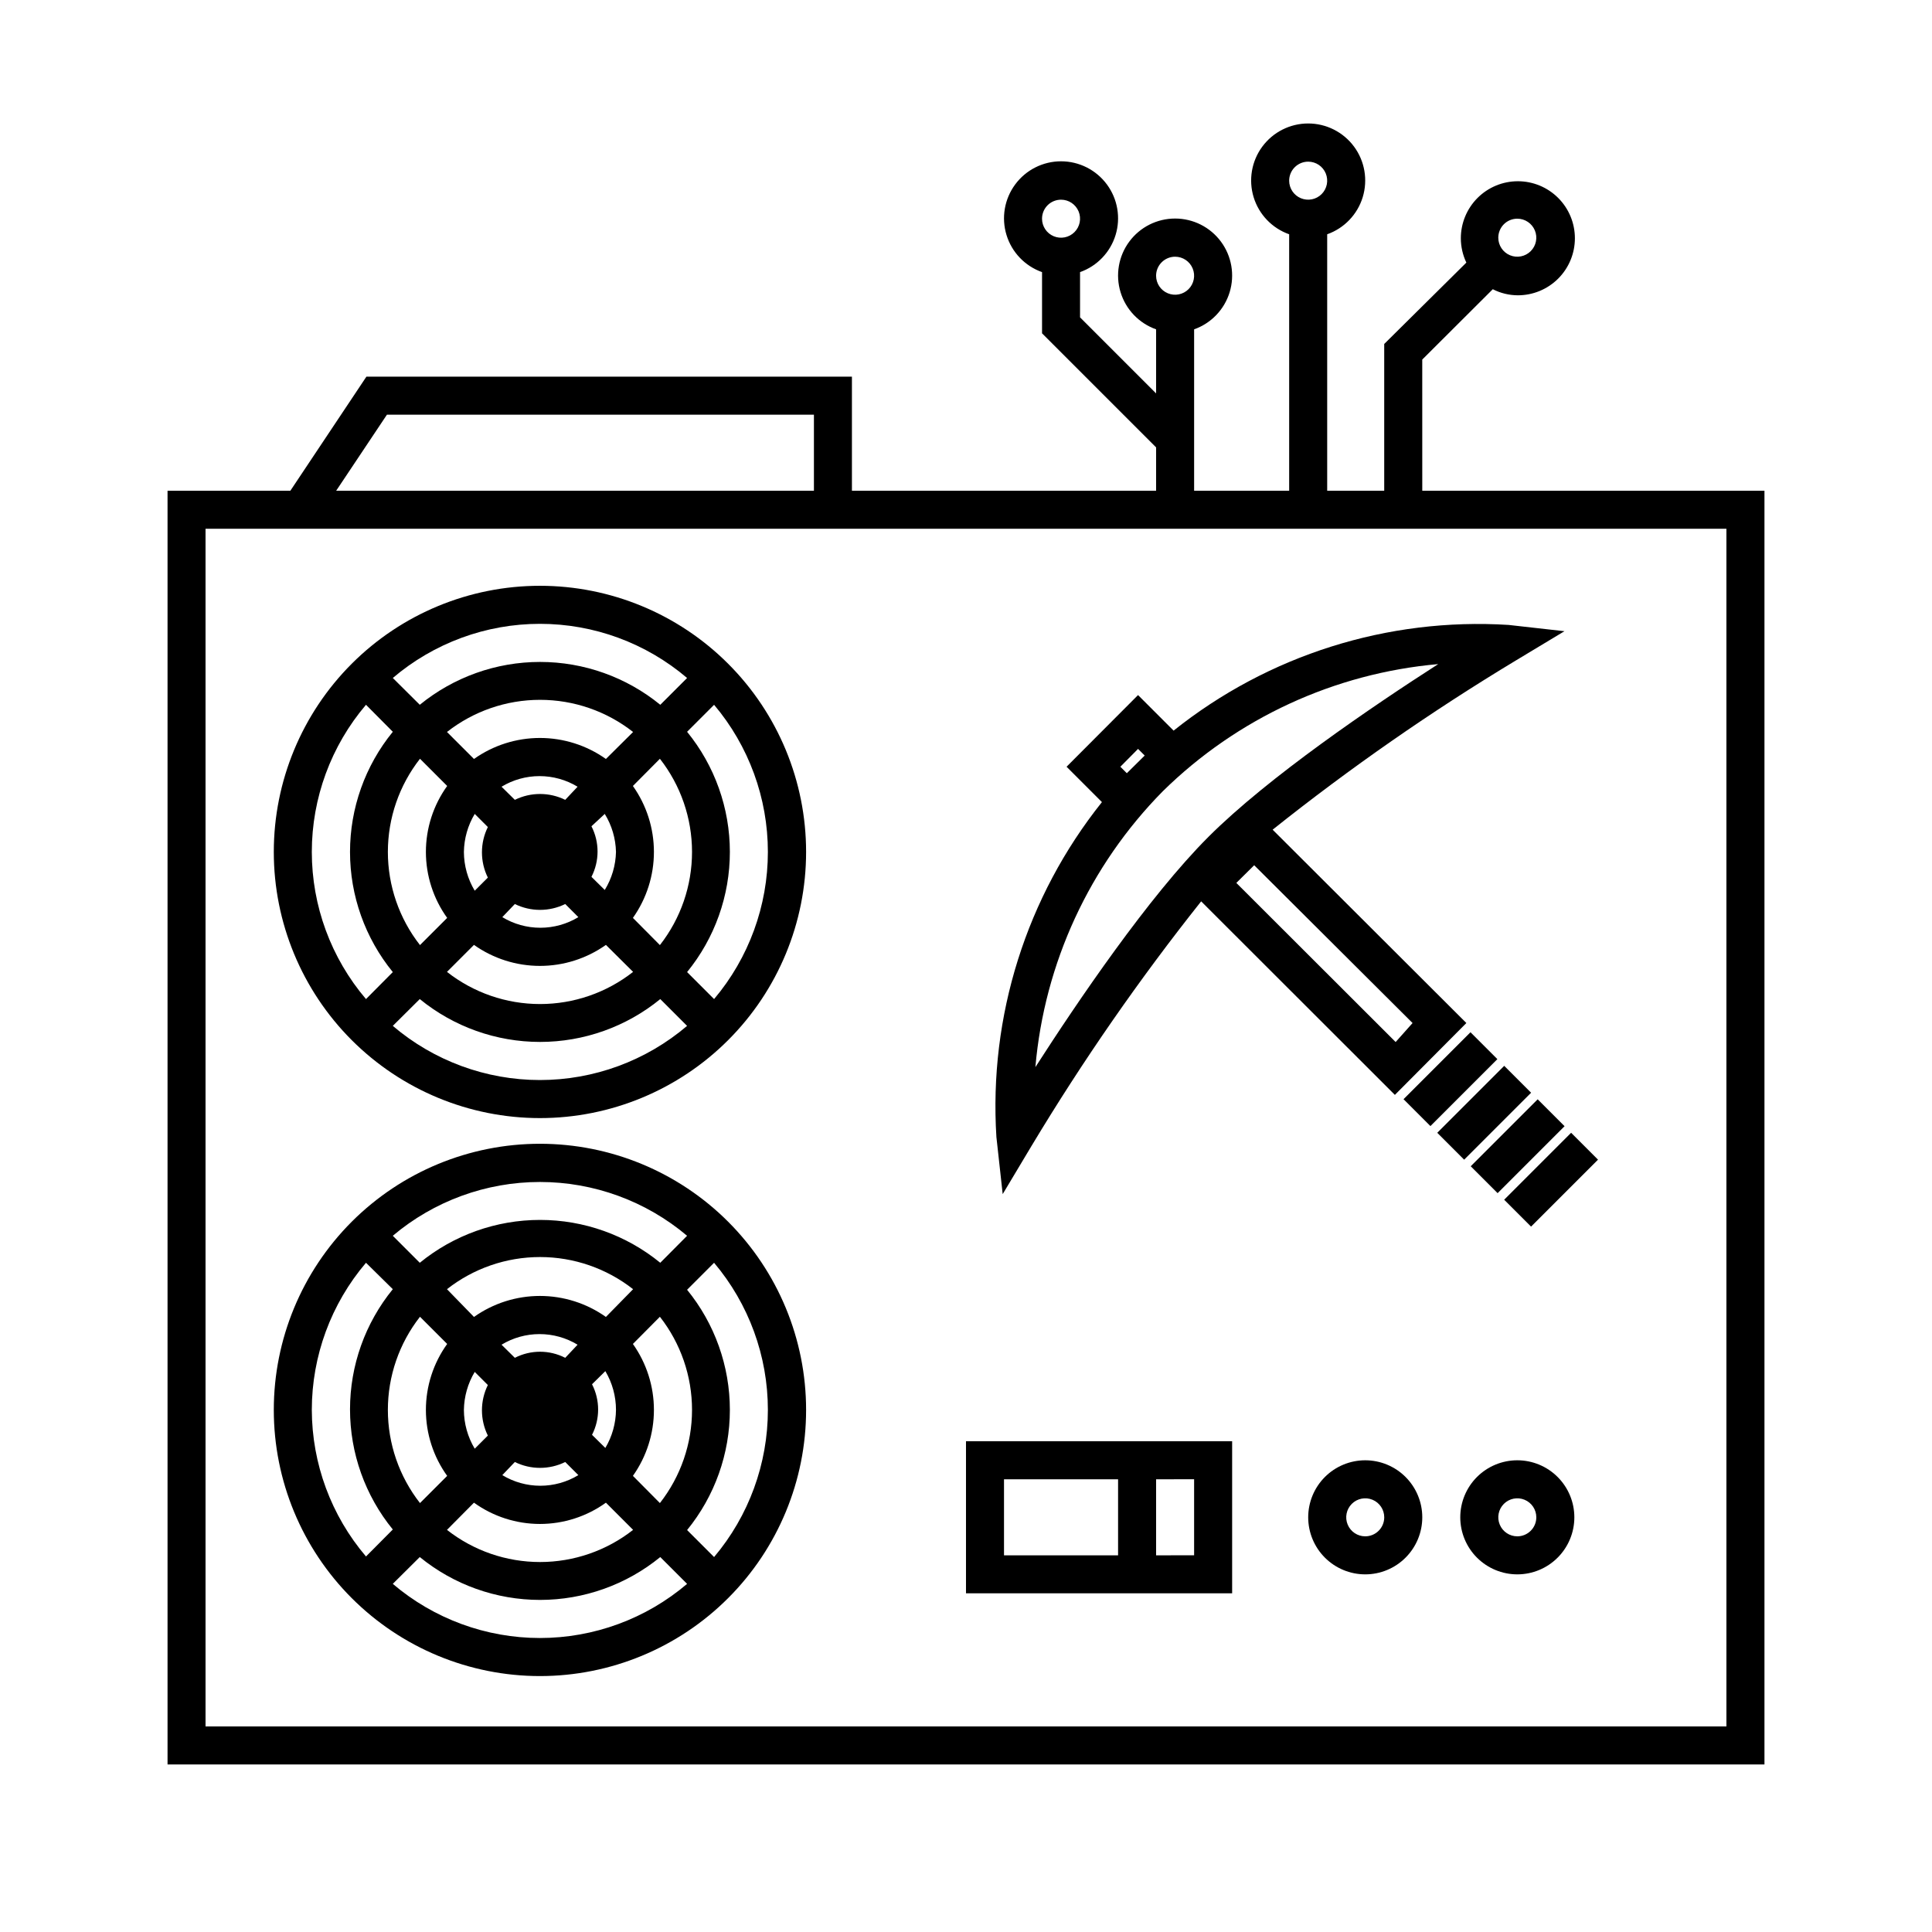 <?xml version="1.0" encoding="UTF-8"?>
<!-- Uploaded to: SVG Repo, www.svgrepo.com, Generator: SVG Repo Mixer Tools -->
<svg fill="#000000" width="800px" height="800px" version="1.1" viewBox="144 144 512 512" xmlns="http://www.w3.org/2000/svg">
 <g>
  <path d="m408.06 445.34 1.664 15.113 7.656-12.797v0.004c13.555-22.555 28.566-44.195 44.941-64.793l51.336 51.289 18.945-19.043-51.34-51.238c20.512-16.355 42.07-31.352 64.539-44.891l12.797-7.707-14.812-1.664c-32.039-2.004-63.684 7.981-88.77 28.012l-9.422-9.422-18.941 18.992 9.371 9.371-0.004 0.004c-20.027 25.09-29.992 56.734-27.961 88.77zm105.8-25.191-42.219-42.168 4.734-4.684 41.969 41.816zm-68.266-77.684 1.762 1.762-4.734 4.684-1.715-1.715zm6.551 11.234c19.688-19.363 45.492-31.277 73-33.707-17.332 11.133-45.039 29.926-60.91 45.797-15.871 15.871-34.711 43.68-45.848 61.012 2.402-27.551 14.34-53.406 33.758-73.102z"/>
  <path d="m515.95 435.3 17.742-17.742 7.125 7.125-17.742 17.742z"/>
  <path d="m524.89 444.2 17.742-17.742 7.125 7.125-17.742 17.742z"/>
  <path d="m533.76 453.07 17.742-17.742 7.125 7.125-17.742 17.742z"/>
  <path d="m542.62 461.94 17.742-17.742 7.125 7.125-17.742 17.742z"/>
  <path d="m287.09 299.24c-18.707 0-36.645 7.43-49.875 20.656-13.227 13.227-20.656 31.168-20.656 49.875s7.43 36.648 20.656 49.875c13.23 13.227 31.168 20.66 49.875 20.66s36.648-7.434 49.875-20.66c13.227-13.227 20.66-31.168 20.66-49.875s-7.434-36.648-20.66-49.875c-13.227-13.227-31.168-20.656-49.875-20.656zm38.996 24.434-7.106 7.106v-0.004c-8.992-7.344-20.25-11.355-31.863-11.355-11.613 0-22.871 4.012-31.867 11.355l-7.152-7.106v0.004c10.879-9.266 24.703-14.352 38.992-14.352 14.293 0 28.113 5.086 38.996 14.352zm-18.844 46.098c-0.082 3.562-1.105 7.039-2.973 10.078l-3.527-3.477c2.156-4.211 2.156-9.195 0-13.402l3.527-3.273c1.867 3.035 2.891 6.512 2.973 10.074zm-40.305 0c0.055-3.555 1.043-7.027 2.871-10.074l3.477 3.477c-2.086 4.223-2.086 9.176 0 13.398l-3.477 3.477c-1.863-3.106-2.856-6.656-2.871-10.277zm26.852-13.805h0.004c-4.211-2.07-9.145-2.07-13.352 0l-3.527-3.477c3.039-1.84 6.523-2.812 10.074-2.812 3.555 0 7.039 0.973 10.078 2.812zm-13.352 27.609h0.004c4.207 2.07 9.141 2.07 13.352 0l3.477 3.477c-3.039 1.84-6.523 2.812-10.078 2.812-3.551 0-7.039-0.973-10.074-2.812zm24.133-38.441h0.004c-5.109-3.621-11.219-5.566-17.484-5.566-6.262 0-12.371 1.945-17.48 5.566l-7.156-7.152c7.035-5.519 15.719-8.52 24.664-8.52 8.941 0 17.625 3 24.66 8.52zm-42.066 7.152v0.004c-3.664 5.09-5.637 11.207-5.637 17.48 0 6.273 1.973 12.391 5.637 17.484l-7.203 7.203c-5.516-7.047-8.512-15.738-8.512-24.688s2.996-17.641 8.512-24.688zm7.106 42.117v0.004c5.109 3.621 11.219 5.566 17.48 5.566 6.266 0 12.375-1.945 17.484-5.566l7.203 7.152c-7.035 5.523-15.719 8.523-24.66 8.523-8.945 0-17.629-3-24.664-8.523zm42.117-7.152v0.004c3.621-5.113 5.57-11.219 5.57-17.484 0-6.262-1.949-12.371-5.57-17.48l7.156-7.207c5.516 7.047 8.512 15.738 8.512 24.688s-2.996 17.641-8.512 24.688zm-85.094-17.48c0.004-14.289 5.094-28.113 14.359-38.996l7.106 7.152v0.004c-7.336 8.992-11.34 20.238-11.34 31.84 0 11.602 4.004 22.852 11.34 31.84l-7.106 7.152v0.004c-9.266-10.879-14.355-24.703-14.359-38.996zm21.461 46.098 7.152-7.106 0.004 0.004c8.996 7.344 20.254 11.355 31.867 11.355 11.613 0 22.871-4.012 31.863-11.355l7.106 7.106v-0.004c-10.883 9.266-24.703 14.352-38.996 14.352-14.289 0-28.113-5.086-38.992-14.352zm85.145-7.106-7.152-7.152c7.332-8.988 11.336-20.238 11.336-31.84 0-11.602-4.004-22.848-11.336-31.84l7.152-7.152v-0.004c9.207 10.91 14.258 24.723 14.258 38.996 0 14.273-5.051 28.086-14.258 38.996z"/>
  <path d="m287.09 447.11c-18.707 0-36.645 7.43-49.875 20.656-13.227 13.23-20.656 31.168-20.656 49.875s7.43 36.648 20.656 49.875c13.23 13.227 31.168 20.66 49.875 20.66s36.648-7.434 49.875-20.66c13.227-13.227 20.66-31.168 20.66-49.875s-7.434-36.645-20.66-49.875c-13.227-13.227-31.168-20.656-49.875-20.656zm38.996 24.383-7.106 7.152v0.004c-8.992-7.348-20.25-11.359-31.863-11.359-11.613 0-22.871 4.012-31.867 11.359l-7.152-7.152v-0.004c10.906-9.207 24.719-14.258 38.992-14.258s28.09 5.051 38.996 14.258zm-18.844 46.148c-0.035 3.551-1.008 7.027-2.82 10.078l-3.527-3.477c2.152-4.207 2.152-9.195 0-13.402l3.527-3.477c1.848 3.113 2.82 6.66 2.82 10.277zm-40.305 0c0.055-3.551 1.043-7.027 2.871-10.074l3.477 3.477c-2.086 4.223-2.086 9.176 0 13.402l-3.477 3.477v-0.004c-1.863-3.106-2.856-6.656-2.871-10.277zm26.852-13.805h0.004c-4.191-2.152-9.164-2.152-13.352 0l-3.527-3.477c3.039-1.84 6.523-2.812 10.074-2.812 3.555 0 7.039 0.973 10.078 2.812zm-13.352 27.609h0.004c4.207 2.074 9.141 2.074 13.352 0l3.477 3.477c-3.039 1.84-6.523 2.816-10.078 2.816-3.551 0-7.039-0.977-10.074-2.816zm24.133-38.441h0.004c-5.109-3.621-11.219-5.566-17.484-5.566-6.262 0-12.371 1.945-17.48 5.566l-7.156-7.356c7.035-5.519 15.719-8.52 24.664-8.52 8.941 0 17.625 3 24.66 8.52zm-42.066 7.152v0.004c-3.664 5.094-5.637 11.207-5.637 17.48 0 6.277 1.973 12.391 5.637 17.484l-7.203 7.203c-5.516-7.047-8.512-15.738-8.512-24.688s2.996-17.637 8.512-24.684zm7.106 42.066v0.004c5.09 3.668 11.207 5.637 17.48 5.637s12.391-1.969 17.484-5.637l7.203 7.203v0.004c-7.035 5.519-15.719 8.52-24.66 8.52-8.945 0-17.629-3-24.664-8.52zm42.117-7.106v0.008c3.621-5.109 5.57-11.219 5.57-17.484 0-6.262-1.949-12.371-5.57-17.48l7.152-7.203h0.004c5.516 7.047 8.512 15.734 8.512 24.684s-2.996 17.641-8.512 24.688zm-85.094-17.477c0.004-14.289 5.094-28.113 14.359-38.992l7.106 7c-7.336 8.992-11.34 20.238-11.34 31.844 0 11.602 4.004 22.848 11.34 31.84l-7.106 7.152c-9.234-10.84-14.32-24.602-14.359-38.844zm21.461 46.098 7.152-7.106 0.004 0.004c8.996 7.344 20.254 11.359 31.867 11.359 11.613 0 22.871-4.016 31.863-11.359l7.106 7.106c-10.883 9.262-24.703 14.348-38.996 14.348-14.289 0-28.113-5.086-38.992-14.348zm85.145-7.106-7.152-7.152v0.004c7.332-8.992 11.336-20.238 11.336-31.844 0-11.602-4.004-22.848-11.336-31.84l7.152-7.152c9.207 10.906 14.258 24.719 14.258 38.992 0 14.273-5.051 28.09-14.258 38.996z"/>
  <path d="m470.53 566.25v-40.305h-70.531v40.305zm-10.078-30.23v20.152l-10.074 0.004v-20.152zm-50.379 20.156v-20.152h30.23v20.152z"/>
  <path d="m505.8 530.99c-4.008 0-7.852 1.594-10.688 4.426-2.832 2.836-4.426 6.68-4.426 10.688 0 4.012 1.594 7.856 4.426 10.688 2.836 2.836 6.68 4.43 10.688 4.43 4.012 0 7.856-1.594 10.688-4.43 2.836-2.832 4.43-6.676 4.43-10.688 0-4.008-1.594-7.852-4.43-10.688-2.832-2.832-6.676-4.426-10.688-4.426zm0 20.152c-2.035 0-3.875-1.227-4.652-3.109-0.781-1.883-0.348-4.051 1.09-5.492 1.441-1.438 3.609-1.871 5.492-1.09 1.883 0.777 3.109 2.617 3.109 4.652 0 1.34-0.531 2.621-1.477 3.562-0.941 0.945-2.227 1.477-3.562 1.477z"/>
  <path d="m546.1 530.99c-4.008 0-7.852 1.594-10.688 4.426-2.832 2.836-4.426 6.68-4.426 10.688 0 4.012 1.594 7.856 4.426 10.688 2.836 2.836 6.68 4.43 10.688 4.43 4.012 0 7.856-1.594 10.688-4.43 2.836-2.832 4.43-6.676 4.43-10.688 0-4.008-1.594-7.852-4.43-10.688-2.832-2.832-6.676-4.426-10.688-4.426zm0 20.152c-2.035 0-3.875-1.227-4.652-3.109-0.781-1.883-0.348-4.051 1.09-5.492 1.441-1.438 3.609-1.871 5.492-1.09 1.883 0.777 3.109 2.617 3.109 4.652 0 1.34-0.531 2.621-1.477 3.562-0.941 0.945-2.223 1.477-3.562 1.477z"/>
  <path d="m520.91 239.29 18.691-18.641v-0.004c2.059 1.055 4.336 1.605 6.648 1.613 4.008 0 7.852-1.59 10.688-4.426 2.836-2.836 4.426-6.68 4.426-10.688s-1.59-7.852-4.426-10.688c-2.836-2.836-6.68-4.426-10.688-4.426-4.008 0-7.852 1.59-10.688 4.426-2.832 2.836-4.426 6.68-4.426 10.688 0.004 2.231 0.504 4.434 1.461 6.449l-21.766 21.562v38.895h-15.113v-67.965c4.519-1.598 8.012-5.242 9.414-9.824 1.402-4.586 0.547-9.562-2.301-13.414-2.852-3.852-7.359-6.125-12.152-6.125-4.793 0-9.301 2.273-12.152 6.125-2.848 3.852-3.703 8.828-2.301 13.414 1.402 4.582 4.898 8.227 9.414 9.824v67.965h-25.188v-42.773c4.516-1.598 8.012-5.242 9.414-9.828 1.402-4.582 0.547-9.559-2.301-13.41-2.852-3.856-7.359-6.125-12.152-6.125s-9.301 2.269-12.152 6.125c-2.848 3.852-3.703 8.828-2.301 13.41 1.402 4.586 4.894 8.23 9.414 9.828v16.977l-20.152-20.152v-11.988c4.519-1.598 8.012-5.246 9.414-9.828s0.551-9.559-2.301-13.41c-2.852-3.856-7.359-6.129-12.152-6.129s-9.301 2.273-12.148 6.129c-2.852 3.852-3.707 8.828-2.301 13.41 1.402 4.582 4.894 8.23 9.414 9.828v16.223l30.23 30.23-0.004 11.484h-80.609v-30.23h-128.67l-20.152 30.23h-32.547v337.55h423.2v-337.55h-90.684zm25.191-37.332-0.004-0.004c2.039 0 3.875 1.23 4.656 3.113s0.348 4.047-1.094 5.488c-1.438 1.441-3.606 1.871-5.488 1.094-1.883-0.781-3.109-2.617-3.109-4.656 0-1.336 0.531-2.617 1.473-3.562 0.945-0.945 2.227-1.477 3.562-1.477zm-55.418-15.113-0.004-0.004c2.039 0 3.875 1.227 4.656 3.109 0.777 1.883 0.348 4.051-1.094 5.492s-3.606 1.871-5.488 1.094c-1.883-0.781-3.113-2.617-3.113-4.656 0-1.336 0.531-2.617 1.477-3.562 0.945-0.945 2.227-1.477 3.562-1.477zm-65.496 10.078-0.004-0.004c2.039 0 3.875 1.227 4.656 3.109 0.781 1.883 0.348 4.051-1.094 5.488-1.438 1.441-3.606 1.875-5.488 1.094-1.883-0.781-3.109-2.617-3.109-4.656 0-1.336 0.531-2.617 1.473-3.562 0.945-0.941 2.227-1.473 3.562-1.473zm30.23 15.113-0.004-0.004c2.039 0 3.875 1.227 4.652 3.109 0.781 1.883 0.352 4.051-1.09 5.492-1.441 1.441-3.609 1.871-5.492 1.09-1.883-0.777-3.109-2.617-3.109-4.652 0-1.336 0.531-2.617 1.477-3.562 0.945-0.945 2.227-1.477 3.562-1.477zm-208.88 41.863h113.16v20.152h-126.61zm354.98 347.63h-403.05v-317.4h403.05z"/>
 </g>
</svg>